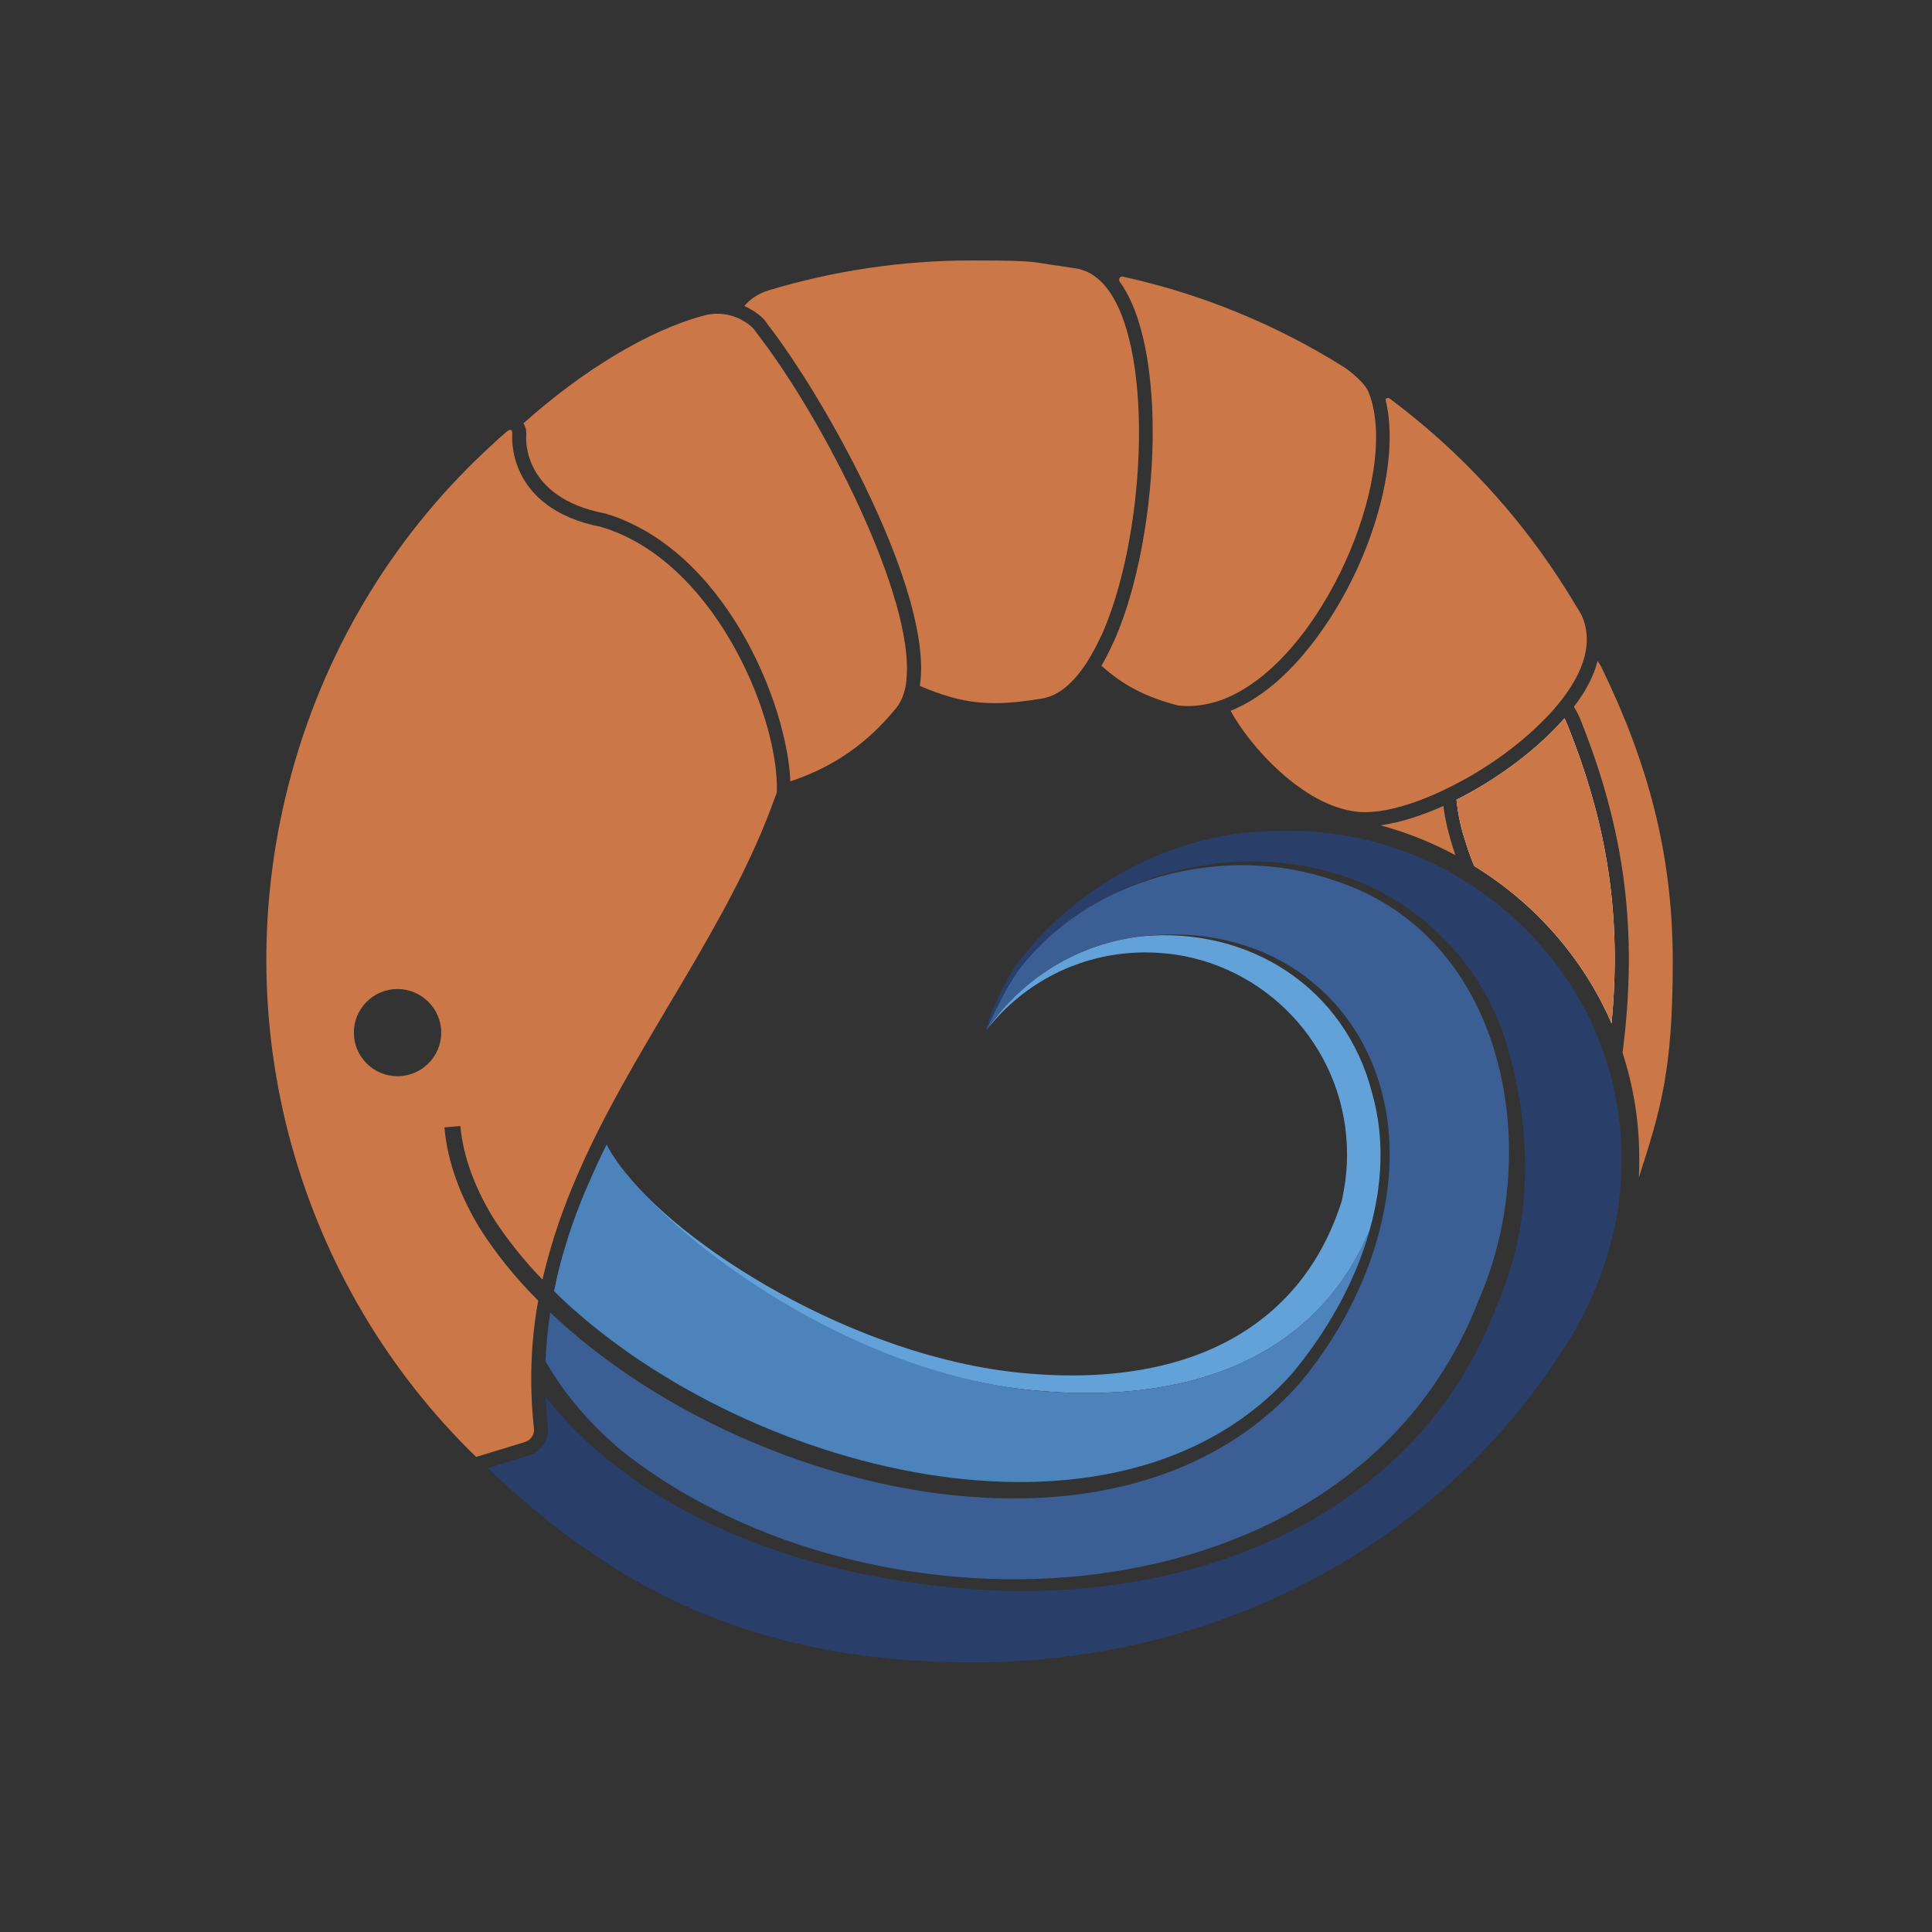 <?xml version="1.0" encoding="UTF-8"?>
<svg id="Camada_1" xmlns="http://www.w3.org/2000/svg" version="1.1" viewBox="0 0 1435.4 1435.4">
  <rect x="0" y="0" width="1435.4" height="1435.4" fill="#333333" stroke="none"/>
  <!-- Generator: Adobe Illustrator 29.2.1, SVG Export Plug-In . SVG Version: 2.1.0 Build 116)  -->
  <defs>
    <style>
      .st0 {
        stroke-width: 6px;
      }

      .st0, .st1 {
        stroke: #fff;
      }

      .st0, .st1, .st2, .st3, .st4, .st5, .st6 {
        fill: none;
        stroke-miterlimit: 10;
      }

      .st1 {
        stroke-width: 7.4px;
      }

      .st2, .st3 {
        stroke: #cc7748;
      }

      .st2, .st5 {
        stroke-width: .6px;
      }

      .st3, .st4, .st6 {
        stroke-width: .2px;
      }

      .st7 {
        fill: #1d1d1b;
      }

      .st8 {
        fill: #fff;
      }

      .st9 {
        fill: #24254e;
      }

      .st10 {
        fill: #36396b;
      }

      .st11 {
        fill: #4b83ba;
      }

      .st12 {
        fill: #1e1e1c;
      }

      .st13 {
        fill: #293e68;
      }

      .st4, .st5 {
        stroke: #24254e;
      }

      .st14 {
        fill: #cc7748;
      }

      .st6 {
        stroke: #265685;
      }

      .st15 {
        fill: #3b5f94;
      }

      .st16 {
        display: none;
      }

      .st17 {
        fill: #63a2d8;
      }
    </style>
  </defs>
  <g class="st16">
    <path class="st6" d="M4865.3-438.5c9,9,21.5,14.6,35.3,14.6s33.2-8.4,42.1-22.2c1.8-2.7,3-5.7,3.8-8.9s.1-.6.2-.8c.2-1.3.3-2.6.3-3.9,0-13.2-11.1-23.8-24.3-23.5-24.6.5-20.4,20.7-19.9,22.5s0,0,0,0c0-8.2,6.8-14.9,15-14.9,0,0,1.2,0,1.9,0,6.5.7,11.7,6.6,11.3,13.3-3.9,35.4-57,12.9-57.7,1.8"/>
    <path class="st4" d="M4734.1-475.6c7.1,0,13,6.2,12.6,13.4-3.8,35.1-57,12.9-57.7,1.8"/>
    <path class="st3" d="M4683.3-511.6c-7.2,6.2-12.6,14.5-15.4,24.3-5,18.1.6,36.6,13.1,48.8l3.5-1.1c.4-.1.7-.5.6-1-2-18.2,12.1-30.4,17.3-45.4.2-5.3-4.4-16.5-12.5-18.9-6.9-1.3-6.4-6.6-6.4-6.6,0,0,0-.5-.4-.2Z"/>
    <circle class="st12" cx="4675.5" cy="-468.8" r="3.1"/>
    <path class="st3" d="M4702.5-486.4c3.5-1,6.3-2.7,8.6-5.6,3.1-4.1-4.6-19.8-10.1-26.8-.1-.3-.5-.5-.8-.7-.9-.6-2-.7-3-.4-4.1,1.1-9.1,4.2-13.6,8.4"/>
    <path class="st3" d="M4711.8-493.9c3.7,1.7,5.7,2,9.6,1.3,7.3-1,10-29.6,2.5-30.7l-1.1-.2c-2.1-.3-4.2-.4-6.3-.4-5,0-9.9.7-14.5,2.1s-1.8,1-2.2,1.9"/>
    <path class="st3" d="M4745.6-484.6c-.3.4-.1.9,0,1.4.1.3.4.7.6,1.1"/>
    <path class="st3" d="M4753.2-478.5c-1.2-2.5-2.1-5.1-2.2-7.2s0-.8.4-1"/>
    <path class="st3" d="M4761.8-466.6c1.3-9,.4-16.2-2.8-24.1-.3-.7-.6-1.2-1-1.2"/>
    <path class="st3" d="M4760.3-496c.8.3,1.2,1.4,1.2,1.4,3.2,6.6,5,13,5,20.8s-1.6,14.5-4.5,20.8"/>
    <path class="st3" d="M4724.9-495.6c1.8,1.8,3.4,2.8,6.2,3.5,8.4,1,16.2-15.7,13.6-22.3-.1-.6.5-.3.5-.3,5.5,3.9,10.2,8.8,13.7,14.6l.9,1.5c2.9,5.9-10.4,14.7-16,14.1-4.4-.5-8.7-6-9.4-8.1"/>
    <path class="st3" d="M4725.3-522.6c.2-.2.4-.4.8-.3,6.1,1.2,11.8,3.5,16.8,6.7s1.6,1.2,1.8,1.9"/>
    <path class="st4" d="M4679.4-462.1c1.7,19.4,52,40.1,65.9,13.7,1.3-2.4,3.7-6.9,3.1-13.5s-1.8-7-4.4-9.5c-2.7-2.6-6.4-4.2-10.5-4.2-8.2,0-14.9,6.6-15,14.9,0,0,0,0,0,0-.4-1.9-4.6-22,19.9-22.4,13.2-.3,24.4,10.3,24.3,23.5,0,2.4-.4,4.8-1,6.9"/>
    <path class="st4" d="M4681.1-438.5c9,9,21.5,14.6,35.3,14.6,20.3,0,37.8-12.1,45.6-29.5"/>
    <path class="st4" d="M4700.5-426.5c15.8-7.9,34.1,1.3,54.4-15.6"/>
  </g>
  <g class="st16">
    <path class="st7" d="M4871.6-462.5c.9,4.7,3.8,8.8,7.8,11.4,6.5,4.5,14.3,7,22.1,8.1,10.4,1.7,22.5-.4,25.6-12,2.6-12.5-10.8-21.5-21.5-15,6.2-4.3,15.5-2.6,19.8,3.8,2.7,3.8,3.5,9.1,1.8,13.3-3.8,10.9-15.7,12.3-25.7,10.7-7.9-1-15.8-3.6-22.4-8.2-4.2-2.8-7.2-7-8.1-12,0,0,.8-.1.8-.1h0Z"/>
  </g>
  <g>
    <path class="st9" d="M436.3,856.5c-1.6,3.1-2.9,6.3-4.3,9.4l4.1-11.4c0,.6.1,1.4.2,2Z"/>
    <path class="st17" d="M1017.5,914.4c-13.4,31.7-32.6,56.2-55.9,74.4-51,40.4-121.6,51.3-194.5,44.1-134.3-13-264.9-106.7-307.1-167.6,43.7,60.1,174.7,142.7,298.8,154.7,67.3,6.6,132.4-3.4,179.6-40.7,25.7-20.2,46.2-48.5,58.4-86.8.4-1.5.7-2.8.8-4.1,2.1-9.9,3.2-20.3,3.2-30.8,0-75.2-55.3-137.5-127.5-148.4-7.3-1-14.7-1.6-22.3-1.6-45.6,0-86.5,20.3-114,52.7-1.4,1.5-2.6,2.9-3.8,4.5,3.2-4.6,6.6-9,10.2-13.2,25.8-30.4,62.6-51,104.2-55.9.3,0,.7-.1,1-.1,79-7.3,150.6,37.8,170.8,116.4,9.6,33.9,7.6,69-2,102.5Z"/>
    <path class="st10" d="M1017.5,914.4c-11,39.2-32.5,76.2-57.8,106.4-131.2,146.7-411.8,72.1-548.1-61.5.3-1.3.6-2.6.9-4.1.8-3.8,1.6-7.3,2.6-11.1,5.5-21.7,12.8-42.8,21.7-63.4,1.1-2.8,2.4-5.6,3.6-8.4,1.9,3.9,4.3,7.8,7,11.7.3.5.7,1,1,1.6,42.2,60.8,184.3,134.4,318.6,147.4,72.9,7.2,143.5-3.6,194.5-44.1,23.3-18.2,42.5-42.7,55.9-74.4Z"/>
    <path class="st13" d="M732.8,765.6c-1.9.4,6.7-22.4,16.3-39.3,2.3-4,4.6-7.6,6.8-10.5,1-1.3,1.9-2.5,2.9-3.8,39.6-50,97.9-84.7,164.5-93.2,9.1-.8,18.5-1.4,28.4-1.6,37.7-.7,73.9,7,106.4,21.3,4.5,2,9,4.1,13.2,6.4,8,4.1,15.7,8.6,23.2,13.6,4.1,2.6,7.9,5.4,11.8,8.2,6.3,4.7,12.3,9.6,18.1,15,3,2.7,5.9,5.5,8.8,8.3,2.8,2.8,5.6,5.7,8.3,8.8,11,11.9,20.6,24.8,28.9,38.5,1.9,3,3.6,6.1,5.3,9.3,1.7,2.9,3.1,5.8,4.6,8.8,15.8,32.2,24.7,68.3,24.4,106.7-.1,13.6-1.1,27.4-3.3,40.8-.4,2.3-1,5-1.6,8-6.6,29.4-17.5,57.9-33.3,83.6-13.1,21.3-27.7,41.3-43.5,60.2-95.4,112.9-239.5,180.4-400.9,180.4s-266.3-55-359.7-144.4l31.1-9.6c6.8-2.2,11.7-7.8,13.1-14.5.6-2.1.7-4.4.5-6.7-.8-7.5-1.4-14.9-1.7-22.3,14.6,19.1,32,35.7,50.5,50.3,75.5,58.9,171.4,85.5,265.6,92.7,161.1,12,330.6-50.3,391-211.7,26-59.6,25.8-126.3,8.2-188.3-16.6-62.3-66.5-113.6-128.3-131.5-80.6-24.7-176.7,1.6-230.4,66.9-4.4,5.3-7.9,11.2-11.2,17.3l-17.9,32.1Z"/>
    <path class="st11" d="M1017.5,914.4c-11,39.2-32.5,76.2-57.8,106.4-131.2,146.7-411.8,72.1-548.1-61.5.3-1.3.6-2.6.9-4.1.2-.7.3-1.6.5-2.3l.5-2.5c.4-1.5.7-2.9,1.1-4.5.1-.6.2-1.3.4-1.9.2-.9.5-1.9.8-2.8l.5-2.3c.9-3.6,2-7.3,3.1-10.9,3.4-11.7,7.5-23.4,12.3-35.5,1.4-3.3,2.7-6.8,4.3-10.2.4-1,.8-2.2,1.4-3.3,1.3-2.9,2.6-5.9,4-9,1.3-3,2.6-5.9,4.2-9.2,1.7-3.4,3.3-7,5.1-10.4,1.6,3.1,3.5,6.4,5.7,9.5.3.5.7,1,1,1.6,5.8,8.5,13.5,17.7,22.7,27.3l.9.9c51.3,53.1,149,117.6,251.8,138,3.5.7,7.1,1.5,10.7,2,3.5.6,7.2,1.1,10.7,1.7,4.2.5,8.4,1,12.6,1.5,72.9,7.2,143.5-3.6,194.5-44.1,23.3-18.2,42.5-42.7,55.9-74.4Z"/>
    <path class="st15" d="M1099.5,963.7c-94.2,247.5-449.1,262.3-636.3,115.2-23.2-19.1-43.3-41.9-57.9-67.6h0c.5-12.1,1.7-24.1,3.5-36.2,142.5,135.6,424.7,203.7,557.7,51.6,32.9-39.9,56.5-88.1,63.8-139.4,16.3-111.8-60.1-199.8-171.6-192.6-3.2.1-6.6.4-9.9.8-.3,0-.7.1-1,.1-41.6,4.9-78.3,25.5-104.2,55.9-3.6,4.3-7,8.6-10.2,13.2-.2.2-.3.5-.5.7,7.2-16.3,14.8-31.3,23-43.3,51.6-69.5,152.6-96.6,234.9-68.1,127.4,40.6,156.3,198.2,108.8,309.6Z"/>
    <path class="st14" d="M673.5,505.2c-.4,3.8-1.1,7.2-2.1,10.3-1.3,3.8-2.9,7-5,9.8-21.7,27-47.4,44.7-79.2,55.2-2.5-58.9-49.1-172.1-137.1-198.9-.4-.1-.7-.2-1-.2-61.4-11.9-58.3-56-58.1-57.9.1-1.7.2-5.5-2.1-9,44.7-39.9,92.6-68.6,132.7-79.7,5.3-1.6,10.7-2.1,16-1.4,3.4.4,6.8,1.3,10,2.6,1.8.7,3.5,1.7,5.2,2.7,3.8,2.3,7.1,5,8.6,7.7,49.8,63.6,118.6,198.4,112,258.7Z"/>
    <path class="st14" d="M1081.2,635.3c-17.6-9.5-36.3-16.9-55.5-22.1,14.3-2,30.3-7.1,46.7-14.4,1.3,10.9,4.3,23,8.9,36.5Z"/>
    <path class="st14" d="M817.9,472.8c-2.4,5.2-4.8,10-7.5,14.5-1.8,3.1-3.6,6.1-5.7,8.9-9.1,12.9-19.6,21.3-31.3,22.9-36.6,6-57.2,4.5-90-9.5,10.5-68.2-69.2-212.2-113.3-268.9-2.3-3.8-6.1-7.2-11.8-10.6-1.8-1-3.5-2-5.3-2.8,4.7-5.5,11-9.5,18.1-11.6,47.8-14.4,98.5-22.2,150.9-22.2s44.5,1.5,66.1,4.2l11.1,1.7c2.3.3,4.5.9,6.6,1.8,3.2,1.1,6.1,2.9,9,5.2,3.4,2.7,6.7,6.1,9.5,10.3,33.5,48.3,26.4,184.1-6.3,256.2Z"/>
    <path class="st14" d="M1217.6,874.6c.2-4.1.3-8.2.3-12.4.2-27.6-4.1-54.5-12.4-80,11.5-89.7,2-164.2-31.1-247.1-1-2.4-2.6-6.3-5.1-9.9,2.5-3.3,4.8-6.6,6.9-9.9,5.1-8.2,8.8-16.4,10.7-24.3,2.6,3.6,4.1,7.2,4.1,7.2,32.8,68.2,51.8,135.2,51.8,216.2s-8.9,109.7-25.1,160.2Z"/>
    <path class="st14" d="M447.1,391.6c-72-13.9-66.5-69-66.5-69v-.5c0-1.3-.3-4.4-3.9-1.6-3.4,2.9-6.9,5.9-10.2,9.1-69.7,63.4-122.8,146.7-149.7,244.3-51.9,188.3,6,381.5,136.9,508.5h.1c0,.1,36.4-11.1,36.4-11.1,4.3-1.4,7-5.6,6.5-10.1-3.4-31.4-2.4-60.9,2.2-89.3.3-1.9.6-3.6,1-5.5-17.2-17.3-32-35.6-43.9-54.6-13.4-22.3-23.5-47.5-25.8-74.2l11.8-1c2.3,24.3,11.8,47.7,24.8,68.8,10.1,15.6,22.2,30.7,36.2,45.3.7-3,1.4-5.9,2.2-9,.4-1.8.9-3.5,1.4-5.3,6.5-24.3,15.2-47.6,25.5-70.4,1.4-3.1,2.7-6.3,4.3-9.4,42.2-90,106-171.4,138.7-262.3.7-1.9,1.4-3.6,2-5.5.1-1.6.1-3.1.1-4.9-.8-56.7-47.9-167.3-129.9-192.2ZM295.3,799.6c-17.8,0-32.4-14.5-32.4-32.4s14.6-32.4,32.4-32.4,32.5,14.5,32.5,32.4-14.6,32.4-32.5,32.4Z"/>
    <path class="st14" d="M1017.2,292.7l-.4-1.3c-1.3-3.2-4.2-6.8-7.4-9.8-4.1-4-8.5-7.3-10.8-8.8-49.5-31.1-104.8-54.1-163.6-67.1-3.3-1.1-4.4,2.2-2.8,4.1,1.6,2.1,3,4.4,4.4,6.9,17.7,31.4,20,80.9,19.8,106.9-.3,51.7-10.8,118.3-33,161.6-1.7,3.3-3.3,6.5-5.1,9.4,15.8,14.2,32.1,23.1,57.1,29.6,8.4.9,16.8.2,25-2,3.3-.8,6.6-1.9,9.8-3.2,72.2-29.3,130-165.5,107.1-226.3Z"/>
    <path class="st14" d="M1178.9,472.9c.2,3.4-.1,7-.7,10.5-2,11.4-7.8,23-16.4,34.5-2.1,2.8-4.4,5.6-6.8,8.4-2.3,2.7-4.7,5.3-7.2,7.8-14.6,15.1-33.1,29.3-52.3,40.7-3.3,2-6.8,4-10.1,5.7-.1.1-.2.1-.2.1-4.6,2.5-9.2,4.8-13.6,6.9-16.5,7.8-32.6,13.1-46.5,15.1-4.1.5-7.9.8-11.5.8s-3.5-.1-5.2-.3c-40.7-4.3-80.3-49.4-94.1-75,21.4-8.6,42.4-26,61.6-51.2,42.5-55.5,65.1-132.9,53.6-179.5-.4-1.5,1.7-2.3,3.1-1.2,52.6,39.2,97.5,88,132.2,143.9l9.8,16c2.6,5.3,4,10.8,4.2,16.6Z"/>
    <path class="st8" d="M1197.4,760.5c-12.8-29.7-31.6-57.1-55.5-80.7-14.2-13.9-29.8-26.1-46.6-36.4-.4-1-.8-2.1-1.3-3.1-.5-1.5-1.1-2.8-1.6-4.3-.9-2.5-1.9-5-2.6-7.5-.8-2.6-1.7-5.2-2.4-7.7-.1-.2-.1-.3-.2-.5-1.8-6.1-3.1-12.1-4-17.8-.5-2.9-.8-5.6-1.1-8.4,3.3-1.6,6.7-3.3,10-5.2,23-12.7,45.3-29.3,62.6-47,2.7-2.7,5.2-5.4,7.6-8.2.8,1.6,1.7,3.4,2.4,5.3,29.6,73.9,40.2,141.4,32.6,221.6Z"/>
    <path class="st14" d="M1197.4,760.5c-12.8-29.7-31.6-57.1-55.5-80.7-14.2-13.9-29.8-26.1-46.6-36.4-.4-1-.8-2.1-1.3-3.1-.5-1.5-1.1-2.8-1.6-4.3-.9-2.5-1.9-5-2.6-7.5-.8-2.6-1.7-5.2-2.4-7.7-.1-.2-.1-.3-.2-.5-1.8-6.1-3.1-12.1-4-17.8-.5-2.9-.8-5.6-1.1-8.4,3.3-1.6,6.7-3.3,10-5.2,23-12.7,45.3-29.3,62.6-47,2.7-2.7,5.2-5.4,7.6-8.2.8,1.6,1.7,3.4,2.4,5.3,29.6,73.9,40.2,141.4,32.6,221.6Z"/>
    <path class="st0" d="M436.1,854.5"/>
    <path class="st1" d="M414.2,861.9"/>
  </g>
  <g class="st16">
    <path class="st5" d="M4913.9-604.3c7.1,0,13,6.2,12.6,13.4-3.8,35.1-57,12.9-57.7,1.8"/>
    <circle class="st12" cx="4855.2" cy="-597.5" r="3.1"/>
    <g>
      <path class="st2" d="M4863-640.4c-7.2,6.2-12.6,14.5-15.4,24.3-5,18.1.6,36.6,13.1,48.8l3.5-1.1c.4-.1.7-.5.6-1-2-18.2,12.1-30.4,17.3-45.4.2-5.3-4.4-16.5-12.5-18.9-6.9-1.3-6.4-6.6-6.4-6.6,0,0,0-.5-.4-.2Z"/>
      <path class="st2" d="M4882.2-615.1c3.5-1,6.3-2.7,8.6-5.6,3.1-4.1-4.6-19.8-10.1-26.8-.1-.3-.5-.5-.8-.7-.9-.6-2-.7-3-.4-4.1,1.1-9.1,4.2-13.6,8.4"/>
      <path class="st2" d="M4891.5-622.7c3.7,1.7,5.7,2,9.6,1.3,7.3-1,10-29.6,2.5-30.7l-1.1-.2c-2.1-.3-4.2-.4-6.3-.4-5,0-9.9.7-14.5,2.1-1,.3-1.8,1-2.2,1.9"/>
      <path class="st2" d="M4925.3-613.3c-.3.4-.1.9,0,1.4.1.3.4.7.6,1.1"/>
      <path class="st2" d="M4932.9-607.2c-1.2-2.5-2.1-5.1-2.2-7.2s0-.8.4-1"/>
      <path class="st2" d="M4941.5-595.3c1.3-9,.4-16.2-2.8-24.1-.3-.7-.6-1.2-1-1.2"/>
      <path class="st2" d="M4940-624.8c.8.3,1.2,1.4,1.2,1.4,3.2,6.6,5,13,5,20.8s-1.6,14.5-4.5,20.8"/>
      <path class="st2" d="M4904.7-624.4c1.8,1.8,3.4,2.8,6.2,3.5,8.4,1,16.2-15.7,13.6-22.3-.1-.6.5-.3.5-.3,5.5,3.9,10.2,8.8,13.7,14.6l.9,1.5c2.9,5.9-10.4,14.7-16,14.1-4.4-.5-8.7-6-9.4-8.1"/>
      <path class="st2" d="M4905.1-651.3c.2-.2.4-.4.8-.3,6.1,1.2,11.8,3.5,16.8,6.7s1.6,1.2,1.8,1.9"/>
    </g>
    <path class="st5" d="M4859.1-590.8c1.7,19.4,52,40.1,65.9,13.7,1.3-2.4,3.7-6.9,3.1-13.5s-1.8-7-4.4-9.5c-2.7-2.6-6.4-4.2-10.5-4.2-8.2,0-14.9,6.6-15,14.9,0,0,0,0,0,0-.4-1.9-4.6-22,19.9-22.4,13.2-.3,24.4,10.3,24.3,23.5,0,2.4-.4,4.8-1,6.9"/>
    <path class="st5" d="M4860.8-567.2c9,9,21.5,14.6,35.3,14.6,20.3,0,37.8-12.1,45.6-29.5"/>
    <path class="st5" d="M4880.3-555.2c15.8-7.9,34.1,1.3,54.4-15.6"/>
  </g>
</svg>
